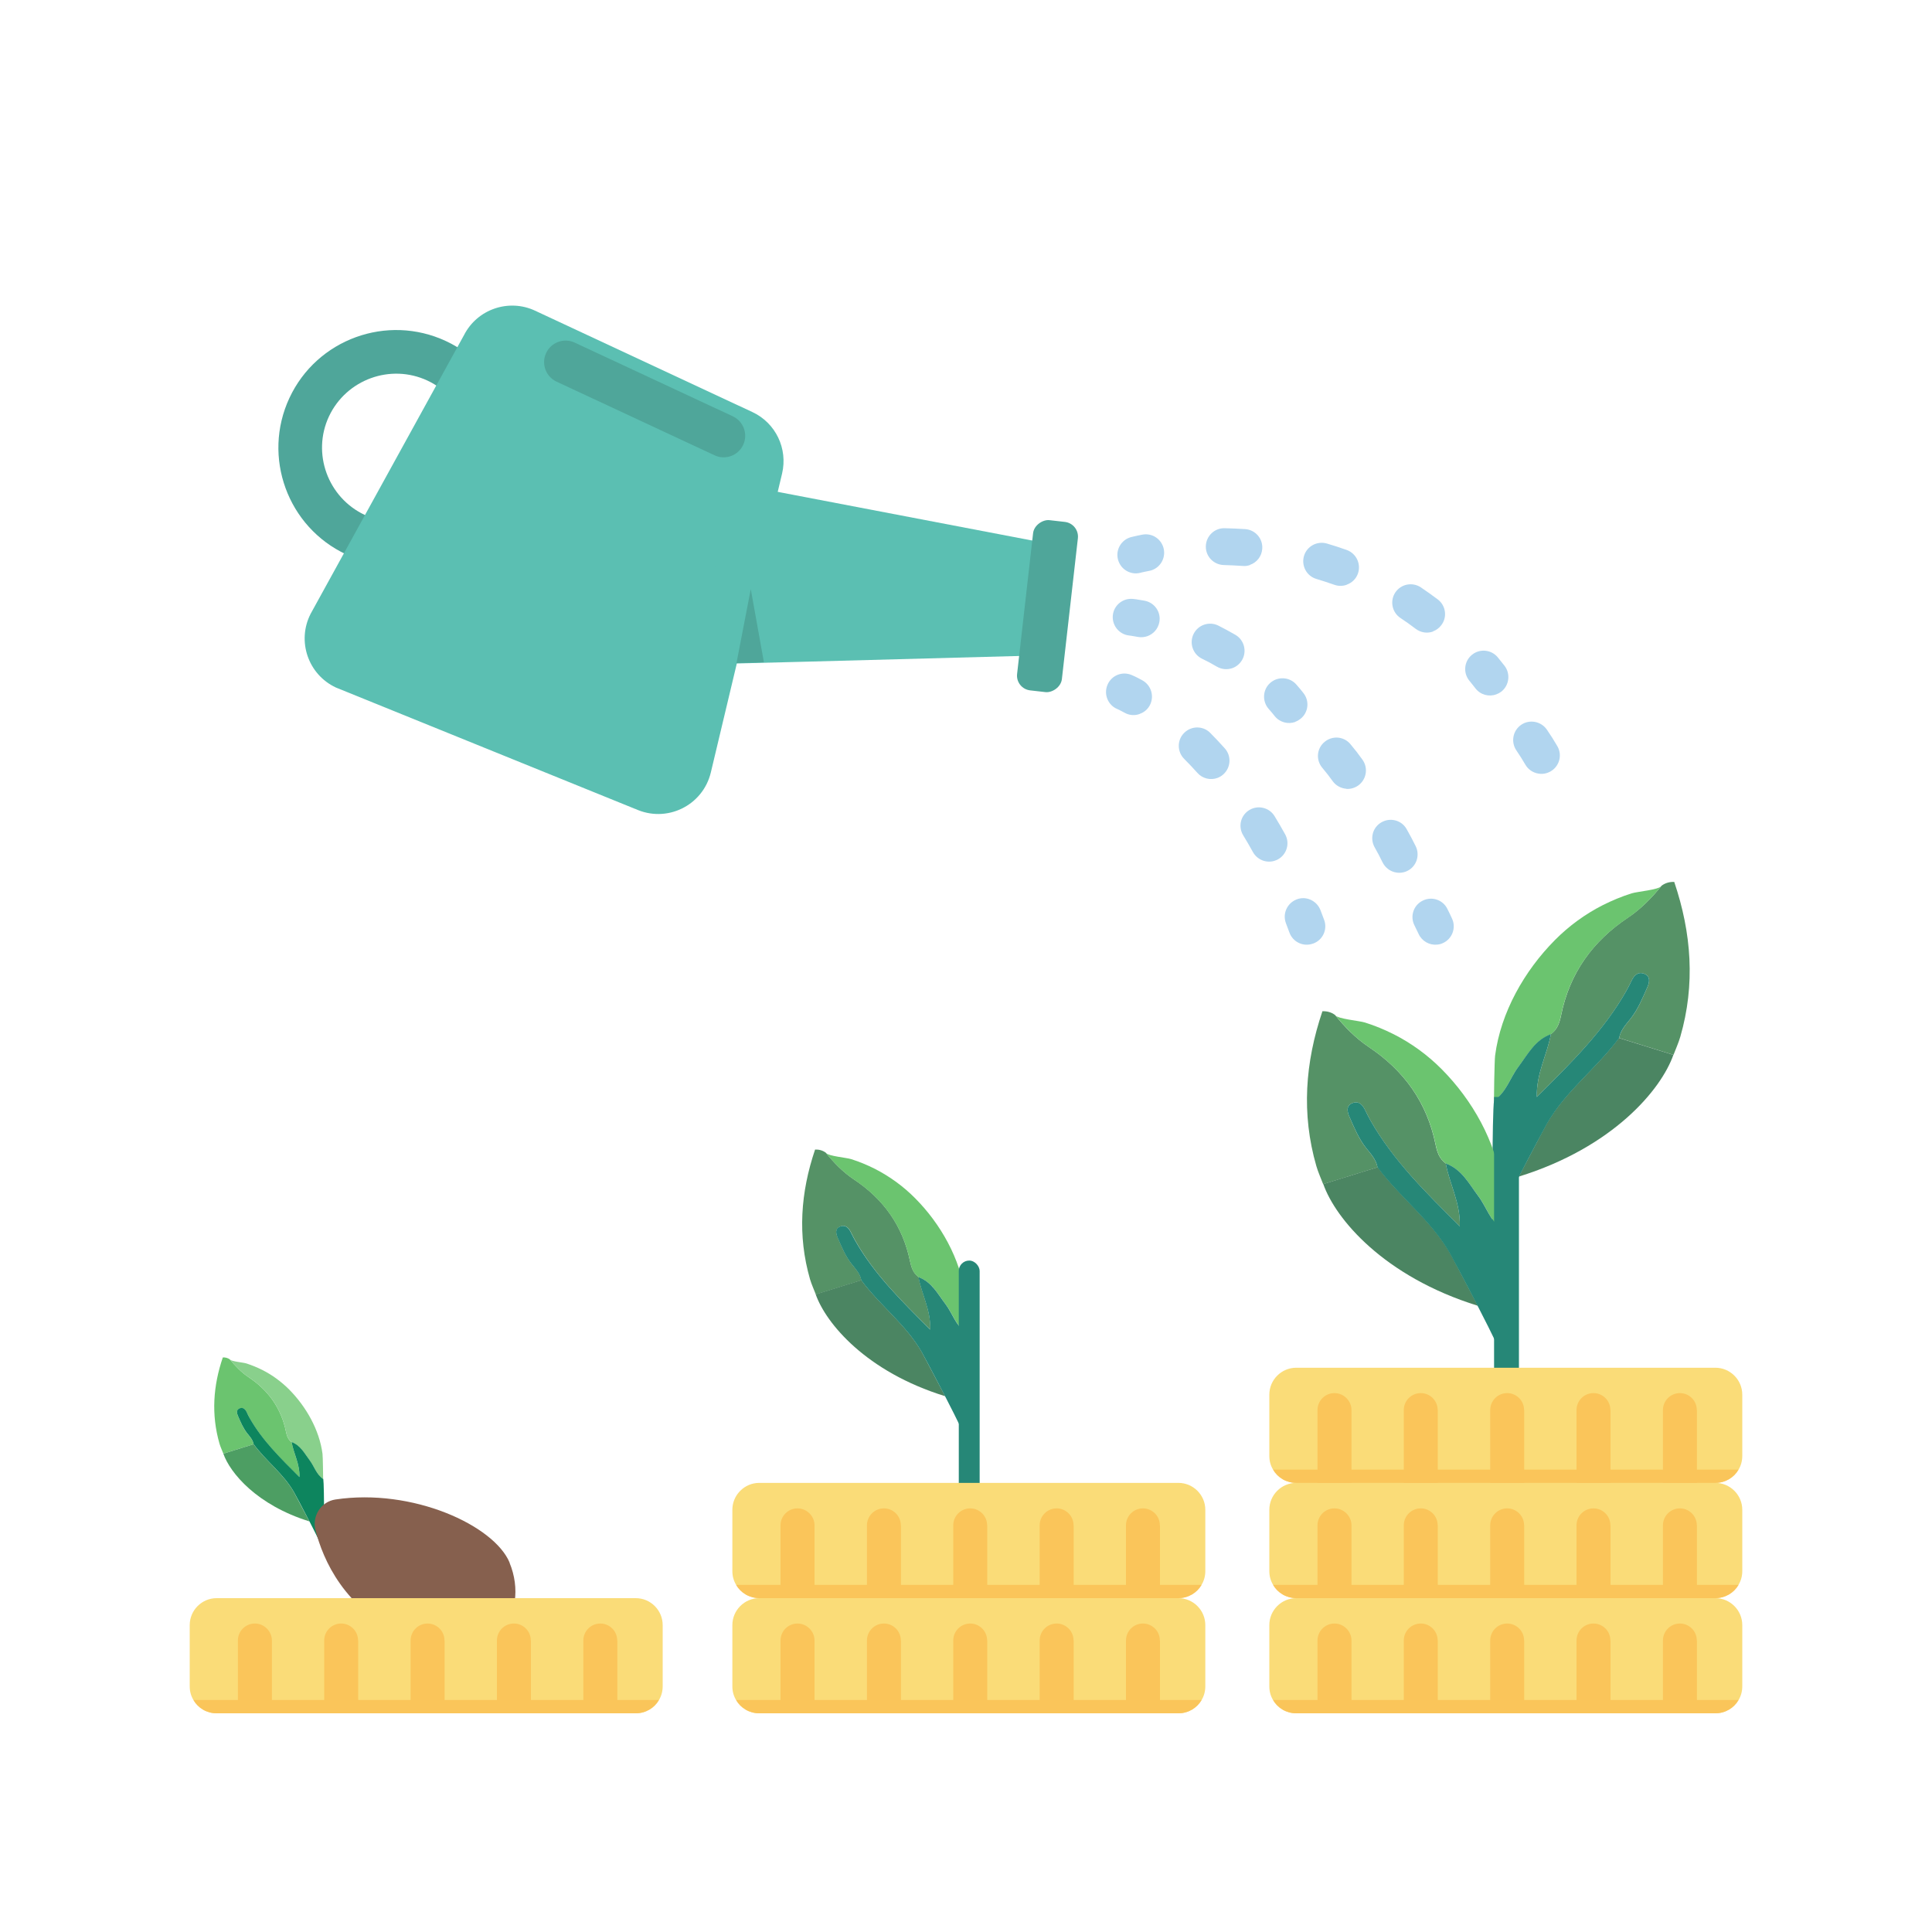 <?xml version="1.0" encoding="UTF-8"?>
<svg id="_圖層_1" data-name="圖層 1" xmlns="http://www.w3.org/2000/svg" viewBox="0 0 150 150">
  <defs>
    <style>
      .cls-1 {
        fill: #559266;
      }

      .cls-2 {
        fill: #5bbfb2;
      }

      .cls-3 {
        fill: #86604e;
      }

      .cls-4 {
        fill: #4fa69a;
      }

      .cls-5 {
        fill: #6bc46f;
      }

      .cls-6 {
        fill: #b1d5ef;
      }

      .cls-7 {
        fill: #4b8562;
      }

      .cls-8 {
        fill: #fac55a;
      }

      .cls-9 {
        fill: #89d08c;
      }

      .cls-10 {
        fill: #0d855e;
      }

      .cls-11 {
        fill: #fadc78;
      }

      .cls-12 {
        fill: #268777;
      }

      .cls-13 {
        fill: #4d9e63;
      }
    </style>
  </defs>
  <g>
    <g>
      <path class="cls-1" d="M129.99,68.48c1.34,3.96,1.64,7.96.47,12.01-.14.48-.35.94-.53,1.41-1.41-.44-2.82-.87-4.22-1.31.11-.6.52-1.04.88-1.49.58-.73.93-1.59,1.3-2.43.16-.36.3-.86-.24-1.07-.48-.18-.78.13-.98.55-.13.26-.26.53-.4.78-1.78,3.15-4.33,5.63-6.95,8.24-.05-1.85.81-3.3,1.09-4.88.51-.37.67-.87.8-1.49.66-3.24,2.44-5.73,5.19-7.56,1-.67,1.85-1.54,2.61-2.48.3-.22.63-.3.99-.29Z"/>
      <path class="cls-5" d="M129,68.78c-.77.94-1.61,1.81-2.61,2.48-2.75,1.83-4.53,4.32-5.19,7.56-.13.61-.29,1.12-.8,1.49-1.24.45-1.79,1.57-2.52,2.53-.65.86-.94,1.98-1.89,2.62-.01,0,.04-3.15.09-3.51.44-3.35,2.27-6.57,4.64-8.96,1.09-1.1,2.35-2.02,3.73-2.72.72-.36,1.46-.67,2.23-.91.43-.14,2.08-.27,2.32-.57Z"/>
      <path class="cls-7" d="M125.7,80.59c1.41.44,2.82.87,4.22,1.31-.94,2.69-4.68,7.18-12,9.45,0,0,1.95-3.72,2.16-4.09,1.47-2.57,3.89-4.33,5.61-6.67Z"/>
      <path class="cls-12" d="M116,85.44c.95-.64,1.24-1.76,1.89-2.62.72-.96,1.28-2.08,2.52-2.53-.28,1.58-1.14,3.03-1.09,4.88,2.62-2.61,5.17-5.1,6.95-8.24.14-.26.28-.52.4-.78.2-.42.5-.73.98-.55.54.21.4.71.24,1.07-.37.84-.72,1.69-1.3,2.43-.36.45-.77.88-.88,1.49-1.73,2.34-4.15,4.11-5.61,6.67-.21.36-4.33,8.06-4.24,8.53,0,0-.02-9.53.14-10.35Z"/>
    </g>
    <g>
      <path class="cls-1" d="M102.67,78.52c-1.34,3.96-1.64,7.96-.47,12.01.14.48.35.94.53,1.41,1.41-.44,2.82-.87,4.22-1.31-.11-.6-.52-1.04-.88-1.49-.58-.73-.93-1.59-1.3-2.43-.16-.36-.3-.86.24-1.07.48-.18.78.13.98.55.13.26.26.53.4.78,1.78,3.15,4.33,5.63,6.95,8.24.05-1.85-.81-3.3-1.09-4.88-.51-.37-.67-.87-.8-1.49-.66-3.24-2.44-5.73-5.19-7.56-1-.67-1.85-1.54-2.61-2.48-.3-.22-.63-.3-.99-.29Z"/>
      <path class="cls-5" d="M103.66,78.81c.77.94,1.61,1.81,2.61,2.48,2.75,1.83,4.53,4.32,5.19,7.56.13.61.29,1.12.8,1.49,1.24.45,1.79,1.57,2.52,2.53.65.86.94,1.98,1.89,2.62.01,0-.04-3.15-.09-3.51-.44-3.35-2.27-6.57-4.64-8.96-1.09-1.1-2.35-2.02-3.73-2.72-.72-.36-1.46-.67-2.23-.91-.43-.14-2.08-.27-2.32-.57Z"/>
      <path class="cls-7" d="M106.96,90.62c-1.41.44-2.82.87-4.22,1.31.94,2.69,4.68,7.18,12,9.45,0,0-1.95-3.72-2.16-4.09-1.47-2.57-3.89-4.33-5.61-6.67Z"/>
      <path class="cls-12" d="M116.66,95.48c-.95-.64-1.24-1.76-1.89-2.62-.72-.96-1.28-2.08-2.52-2.53.28,1.58,1.14,3.03,1.09,4.88-2.62-2.61-5.17-5.1-6.95-8.24-.14-.26-.28-.52-.4-.78-.2-.42-.5-.73-.98-.55-.54.21-.4.71-.24,1.07.37.84.72,1.69,1.3,2.43.36.45.77.88.88,1.49,1.73,2.34,4.15,4.11,5.61,6.67.21.36,4.33,8.06,4.24,8.53,0,0,.02-9.53-.14-10.35Z"/>
    </g>
    <rect class="cls-12" x="116" y="85.17" width="1.93" height="26.77"/>
  </g>
  <g>
    <g>
      <path class="cls-1" d="M63.28,89.26c-1.12,3.31-1.37,6.66-.39,10.06.12.4.3.79.45,1.18,1.18-.37,2.36-.73,3.54-1.1-.09-.51-.44-.87-.74-1.25-.49-.61-.78-1.33-1.09-2.03-.13-.3-.25-.72.2-.9.4-.15.65.11.82.46.11.22.22.44.34.65,1.49,2.64,3.63,4.72,5.82,6.9.04-1.55-.68-2.76-.91-4.08-.42-.31-.56-.73-.67-1.25-.56-2.71-2.04-4.8-4.35-6.33-.84-.56-1.55-1.29-2.19-2.08-.25-.18-.53-.25-.83-.24Z"/>
      <path class="cls-5" d="M64.11,89.5c.64.78,1.35,1.52,2.19,2.08,2.3,1.53,3.79,3.62,4.35,6.33.11.51.24.94.67,1.25,1.04.37,1.5,1.32,2.11,2.12.54.72.79,1.65,1.58,2.19.01,0-.04-2.63-.08-2.94-.37-2.8-1.9-5.51-3.88-7.5-.91-.92-1.97-1.69-3.12-2.28-.6-.3-1.22-.56-1.86-.76-.36-.11-1.74-.23-1.94-.47Z"/>
      <path class="cls-7" d="M66.87,99.39c-1.18.37-2.36.73-3.54,1.1.79,2.25,3.92,6.02,10.05,7.91,0,0-1.64-3.12-1.81-3.42-1.23-2.15-3.25-3.63-4.7-5.59Z"/>
      <path class="cls-12" d="M75,103.46c-.8-.54-1.04-1.47-1.58-2.19-.61-.8-1.07-1.74-2.11-2.12.23,1.32.96,2.53.91,4.08-2.19-2.19-4.33-4.27-5.82-6.9-.12-.21-.23-.43-.34-.65-.17-.35-.42-.61-.82-.46-.45.17-.33.59-.2.9.31.7.6,1.42,1.09,2.03.3.38.65.74.74,1.25,1.45,1.96,3.47,3.44,4.7,5.59.17.3,3.63,6.75,3.55,7.14,0,0,.01-7.98-.12-8.67Z"/>
    </g>
    <rect class="cls-12" x="74.44" y="97.87" width="1.62" height="22.42" rx=".81" ry=".81"/>
  </g>
  <g>
    <g>
      <g>
        <g>
          <g>
            <path class="cls-11" d="M135.27,126.17v4.76c0,.38-.1.75-.29,1.06-.36.62-1.03,1.03-1.8,1.03h-32.54c-.77,0-1.44-.41-1.8-1.03-.19-.31-.29-.67-.29-1.06v-4.76c0-1.15.94-2.09,2.09-2.09h32.54c1.15,0,2.09.94,2.09,2.09Z"/>
            <path class="cls-8" d="M104.93,127.37v5.65h-2.64v-5.65c0-.73.59-1.32,1.32-1.32.36,0,.69.15.93.39.24.24.39.57.39.93Z"/>
            <path class="cls-8" d="M111.63,127.37v5.65h-2.64v-5.65c0-.73.59-1.32,1.32-1.32.37,0,.69.15.93.39.24.24.38.57.38.93Z"/>
            <path class="cls-8" d="M118.34,127.37v5.65h-2.64v-5.65c0-.73.59-1.32,1.32-1.32.36,0,.69.15.93.39.24.24.38.57.38.93Z"/>
            <path class="cls-8" d="M125.04,127.37v5.65h-2.64v-5.65c0-.73.59-1.32,1.32-1.32.37,0,.69.15.93.39.24.24.38.57.38.93Z"/>
            <path class="cls-8" d="M131.75,127.37v5.65h-2.64v-5.65c0-.73.59-1.32,1.32-1.32.36,0,.69.15.93.39.24.24.38.57.38.93Z"/>
          </g>
          <path class="cls-8" d="M134.98,131.99c-.36.62-1.03,1.03-1.8,1.03h-32.54c-.77,0-1.44-.41-1.8-1.03h36.13Z"/>
        </g>
        <g>
          <g>
            <path class="cls-11" d="M135.27,117.22v4.76c0,.38-.1.75-.29,1.06-.36.62-1.03,1.03-1.8,1.03h-32.54c-.77,0-1.44-.41-1.8-1.03-.19-.31-.29-.67-.29-1.06v-4.76c0-1.15.94-2.09,2.09-2.09h32.54c1.15,0,2.09.94,2.09,2.09Z"/>
            <path class="cls-8" d="M104.93,118.43v5.65h-2.64v-5.65c0-.73.59-1.32,1.32-1.32.36,0,.69.15.93.39.24.24.39.57.39.93Z"/>
            <path class="cls-8" d="M111.63,118.43v5.65h-2.64v-5.65c0-.73.59-1.32,1.32-1.32.37,0,.69.15.93.39.24.24.38.57.38.93Z"/>
            <path class="cls-8" d="M118.34,118.43v5.65h-2.64v-5.65c0-.73.59-1.32,1.32-1.32.36,0,.69.15.93.39.24.24.38.57.38.93Z"/>
            <path class="cls-8" d="M125.04,118.43v5.65h-2.64v-5.65c0-.73.59-1.32,1.32-1.32.37,0,.69.15.93.39.24.24.38.57.38.93Z"/>
            <path class="cls-8" d="M131.75,118.43v5.65h-2.64v-5.65c0-.73.59-1.32,1.32-1.32.36,0,.69.15.93.39.24.24.38.57.38.93Z"/>
          </g>
          <path class="cls-8" d="M134.98,123.05c-.36.62-1.03,1.03-1.8,1.03h-32.54c-.77,0-1.44-.41-1.8-1.03h36.13Z"/>
        </g>
        <g>
          <g>
            <path class="cls-11" d="M135.27,108.28v4.76c0,.38-.1.75-.29,1.06-.36.62-1.03,1.03-1.8,1.03h-32.54c-.77,0-1.44-.41-1.8-1.03-.19-.31-.29-.67-.29-1.06v-4.76c0-1.15.94-2.09,2.09-2.09h32.54c1.15,0,2.09.94,2.09,2.09Z"/>
            <path class="cls-8" d="M104.93,109.48v5.65h-2.64v-5.65c0-.73.59-1.32,1.32-1.32.36,0,.69.15.93.39.24.24.39.57.39.93Z"/>
            <path class="cls-8" d="M111.63,109.48v5.65h-2.64v-5.65c0-.73.59-1.32,1.32-1.32.37,0,.69.15.93.39.24.24.38.57.38.93Z"/>
            <path class="cls-8" d="M118.34,109.48v5.65h-2.64v-5.65c0-.73.59-1.32,1.32-1.32.36,0,.69.15.93.39.24.24.38.57.38.93Z"/>
            <path class="cls-8" d="M125.04,109.48v5.65h-2.64v-5.65c0-.73.59-1.32,1.32-1.32.37,0,.69.15.93.39.24.24.38.57.38.93Z"/>
            <path class="cls-8" d="M131.75,109.48v5.65h-2.64v-5.65c0-.73.59-1.32,1.32-1.32.36,0,.69.15.93.39.24.24.38.57.38.93Z"/>
          </g>
          <path class="cls-8" d="M134.98,114.1c-.36.62-1.03,1.03-1.8,1.03h-32.54c-.77,0-1.44-.41-1.8-1.03h36.13Z"/>
        </g>
      </g>
      <g>
        <g>
          <g>
            <path class="cls-11" d="M93.58,126.17v4.76c0,.38-.1.75-.29,1.06-.36.62-1.03,1.03-1.8,1.03h-32.54c-.77,0-1.44-.41-1.8-1.03-.19-.31-.29-.67-.29-1.06v-4.76c0-1.15.94-2.09,2.09-2.09h32.54c1.15,0,2.09.94,2.09,2.09Z"/>
            <path class="cls-8" d="M63.24,127.37v5.65h-2.64v-5.65c0-.73.59-1.32,1.32-1.32.36,0,.69.15.93.39.24.24.39.57.39.93Z"/>
            <path class="cls-8" d="M69.95,127.37v5.65h-2.64v-5.65c0-.73.59-1.32,1.32-1.32.37,0,.69.15.93.39.24.24.38.57.38.93Z"/>
            <path class="cls-8" d="M76.65,127.37v5.65h-2.64v-5.65c0-.73.59-1.32,1.32-1.32.36,0,.69.15.93.39.24.24.38.57.38.93Z"/>
            <path class="cls-8" d="M83.36,127.37v5.65h-2.64v-5.65c0-.73.59-1.32,1.32-1.32.37,0,.69.15.93.39.24.24.38.57.38.93Z"/>
            <path class="cls-8" d="M90.06,127.37v5.65h-2.64v-5.65c0-.73.59-1.32,1.32-1.32.36,0,.69.15.93.39.24.24.38.57.38.93Z"/>
          </g>
          <path class="cls-8" d="M93.29,131.99c-.36.62-1.03,1.03-1.8,1.03h-32.54c-.77,0-1.44-.41-1.8-1.03h36.13Z"/>
        </g>
        <g>
          <g>
            <path class="cls-11" d="M93.58,117.22v4.76c0,.38-.1.75-.29,1.06-.36.62-1.03,1.03-1.8,1.03h-32.54c-.77,0-1.44-.41-1.8-1.03-.19-.31-.29-.67-.29-1.06v-4.76c0-1.15.94-2.09,2.09-2.09h32.54c1.15,0,2.09.94,2.09,2.09Z"/>
            <path class="cls-8" d="M63.24,118.43v5.65h-2.64v-5.65c0-.73.59-1.32,1.32-1.32.36,0,.69.15.93.39.24.24.39.57.39.93Z"/>
            <path class="cls-8" d="M69.95,118.43v5.65h-2.64v-5.65c0-.73.59-1.32,1.32-1.32.37,0,.69.15.93.39.24.24.38.57.38.93Z"/>
            <path class="cls-8" d="M76.65,118.43v5.65h-2.64v-5.65c0-.73.59-1.32,1.32-1.32.36,0,.69.15.93.39.24.24.38.57.38.93Z"/>
            <path class="cls-8" d="M83.36,118.43v5.65h-2.64v-5.65c0-.73.59-1.32,1.32-1.32.37,0,.69.15.93.39.24.24.38.57.38.93Z"/>
            <path class="cls-8" d="M90.06,118.43v5.65h-2.64v-5.65c0-.73.59-1.32,1.32-1.32.36,0,.69.15.93.39.24.24.38.57.38.93Z"/>
          </g>
          <path class="cls-8" d="M93.29,123.05c-.36.62-1.03,1.03-1.8,1.03h-32.54c-.77,0-1.44-.41-1.8-1.03h36.13Z"/>
        </g>
      </g>
      <g>
        <g>
          <path class="cls-5" d="M17.3,105.39c-.75,2.2-.91,4.43-.26,6.69.08.27.2.52.3.78.78-.24,1.57-.49,2.35-.73-.06-.34-.29-.58-.49-.83-.32-.41-.52-.88-.72-1.35-.09-.2-.17-.48.13-.6.27-.1.43.07.55.31.07.15.14.29.22.44.99,1.75,2.41,3.14,3.87,4.59.03-1.03-.45-1.83-.61-2.72-.28-.21-.37-.49-.44-.83-.37-1.8-1.36-3.19-2.89-4.21-.56-.37-1.03-.86-1.46-1.38-.16-.12-.35-.17-.55-.16Z"/>
          <path class="cls-9" d="M17.85,105.55c.43.52.9,1.01,1.46,1.38,1.53,1.02,2.52,2.41,2.89,4.21.07.34.16.62.44.83.69.25,1,.88,1.4,1.41.36.48.52,1.1,1.05,1.46,0,0-.02-1.75-.05-1.96-.24-1.86-1.27-3.66-2.58-4.99-.61-.61-1.31-1.13-2.08-1.52-.4-.2-.81-.37-1.24-.51-.24-.08-1.16-.15-1.29-.31Z"/>
          <path class="cls-13" d="M19.69,112.13c-.78.24-1.57.49-2.35.73.52,1.5,2.61,4,6.68,5.26,0,0-1.09-2.07-1.2-2.27-.82-1.43-2.16-2.41-3.13-3.72Z"/>
          <path class="cls-10" d="M25.09,114.83c-.53-.36-.69-.98-1.05-1.46-.4-.53-.71-1.16-1.4-1.41.15.88.64,1.68.61,2.72-1.46-1.46-2.88-2.84-3.87-4.59-.08-.14-.15-.29-.22-.44-.11-.23-.28-.41-.55-.31-.3.12-.22.4-.13.6.2.47.4.94.72,1.35.2.25.43.49.49.83.96,1.31,2.31,2.29,3.13,3.72.12.2,2.41,4.49,2.36,4.75,0,0,0-5.31-.08-5.76Z"/>
        </g>
        <path class="cls-3" d="M39.57,121.33c-1.2-2.9-7.54-5.81-13.53-4.91-1.11.17-1.82,1.27-1.55,2.36.59,2.32,2.24,6.14,6.91,8.23,7.01,3.12,9.8-1.73,8.16-5.68Z"/>
        <g>
          <g>
            <path class="cls-11" d="M51.45,126.17v4.76c0,.38-.1.75-.29,1.06-.36.62-1.03,1.03-1.8,1.03H16.82c-.77,0-1.44-.41-1.8-1.03-.19-.31-.29-.67-.29-1.06v-4.76c0-1.15.94-2.09,2.09-2.09h32.54c1.15,0,2.09.94,2.09,2.09Z"/>
            <path class="cls-8" d="M21.11,127.37v5.65h-2.64v-5.65c0-.73.59-1.32,1.32-1.32.36,0,.69.15.93.39.24.24.39.57.39.93Z"/>
            <path class="cls-8" d="M27.81,127.37v5.65h-2.64v-5.65c0-.73.59-1.32,1.32-1.32.37,0,.69.15.93.39.24.24.38.57.38.93Z"/>
            <path class="cls-8" d="M34.52,127.37v5.65h-2.64v-5.65c0-.73.59-1.32,1.32-1.32.36,0,.69.15.93.39.24.24.38.57.38.93Z"/>
            <path class="cls-8" d="M41.22,127.37v5.65h-2.64v-5.65c0-.73.59-1.32,1.32-1.32.37,0,.69.15.93.39.24.24.38.57.38.93Z"/>
            <path class="cls-8" d="M47.93,127.37v5.65h-2.64v-5.65c0-.73.59-1.32,1.32-1.32.36,0,.69.15.93.39.24.24.38.57.38.93Z"/>
          </g>
          <path class="cls-8" d="M51.16,131.99c-.36.62-1.03,1.03-1.8,1.03H16.82c-.77,0-1.44-.41-1.8-1.03h36.13Z"/>
        </g>
      </g>
    </g>
    <g>
      <path class="cls-4" d="M26.89,43.05c-4.57-2.13-6.55-7.58-4.42-12.15,2.13-4.57,7.58-6.55,12.15-4.42,4.57,2.13,6.55,7.58,4.42,12.15-2.13,4.57-7.58,6.55-12.15,4.42ZM33.19,29.55c-2.87-1.34-6.3-.09-7.65,2.78-1.34,2.87-.09,6.3,2.78,7.65s6.3.09,7.65-2.78c1.34-2.87.09-6.3-2.78-7.65Z"/>
      <path class="cls-2" d="M49.33,62.81l-23.25-9.43c-2.16-1.01-3.05-3.61-1.96-5.73l11.91-21.64c1.03-2.01,3.47-2.84,5.51-1.89l16.87,7.87c1.81.84,2.77,2.84,2.31,4.78l-5.53,23.2c-.62,2.59-3.45,3.96-5.87,2.83Z"/>
      <polygon class="cls-2" points="80.95 50.88 62.69 51.37 61.13 51.41 54.04 51.59 56.73 37.49 82.56 42.43 80.95 50.88"/>
      <rect class="cls-4" x="74.67" y="45.31" width="13.3" height="3.5" rx="1.15" ry="1.15" transform="translate(25.39 122.55) rotate(-83.52)"/>
      <path class="cls-4" d="M55.48,35.35l-12.27-5.72c-.84-.39-1.2-1.39-.81-2.22h0c.39-.84,1.39-1.2,2.22-.81l12.27,5.72c.84.39,1.2,1.39.81,2.22h0c-.39.84-1.39,1.2-2.22.81Z"/>
      <polygon class="cls-4" points="57.18 51.48 58.29 45.74 59.31 51.42 57.18 51.48"/>
    </g>
    <g>
      <g>
        <path class="cls-6" d="M89.45,44.26c-.07.03-.15.05-.22.06-.44.08-.68.15-.69.15-.76.2-1.54-.26-1.74-1.03-.2-.76.26-1.54,1.02-1.74.03,0,.34-.09.87-.19.78-.15,1.52.36,1.67,1.14.13.7-.27,1.38-.91,1.61Z"/>
        <path class="cls-6" d="M111.27,49.03c-.44.16-.95.1-1.36-.21-.38-.29-.77-.57-1.18-.84-.66-.44-.83-1.33-.4-1.98.44-.66,1.33-.83,1.98-.4.45.3.89.62,1.32.94.63.48.75,1.38.27,2-.17.23-.4.39-.65.48ZM104.56,45.4c-.3.11-.64.12-.97,0-.45-.16-.92-.31-1.38-.45-.76-.22-1.19-1.02-.97-1.78.22-.76,1.02-1.19,1.78-.97.52.15,1.03.32,1.54.5.74.27,1.13,1.08.87,1.83-.15.42-.47.72-.86.86ZM97.07,43.86c-.18.07-.38.1-.59.08-.48-.03-.97-.06-1.46-.07-.79-.02-1.42-.67-1.4-1.46.02-.79.67-1.42,1.46-1.4.53.01,1.07.04,1.6.07.79.06,1.38.74,1.32,1.53-.04.58-.42,1.06-.94,1.24Z"/>
        <path class="cls-6" d="M116.17,53.91c-.57.21-1.23.04-1.62-.47-.16-.2-.31-.4-.47-.59-.5-.61-.41-1.51.2-2.01.61-.5,1.51-.41,2.01.2.17.21.35.43.52.65.48.62.37,1.52-.25,2.01-.12.09-.25.16-.39.21Z"/>
      </g>
      <g>
        <path class="cls-6" d="M89.09,49.39c-.23.08-.49.11-.75.06-.42-.08-.67-.11-.67-.11-.78-.08-1.35-.79-1.27-1.57.08-.78.78-1.35,1.57-1.27.04,0,.36.04.9.14.78.15,1.29.89,1.14,1.67-.1.52-.46.91-.92,1.08Z"/>
        <path class="cls-6" d="M95.69,51.87c-.39.14-.83.11-1.21-.11-.37-.22-.76-.43-1.16-.62-.71-.35-1-1.21-.65-1.92.35-.71,1.21-1,1.92-.65.45.23.9.47,1.33.72.68.4.91,1.28.51,1.96-.18.3-.44.51-.74.62Z"/>
        <path class="cls-6" d="M104.54,61.24c-.41-.03-.81-.23-1.07-.59-.25-.35-.52-.7-.81-1.04-.51-.61-.43-1.51.18-2.01.61-.51,1.51-.43,2.01.18.33.39.64.79.93,1.2.46.64.32,1.53-.32,2-.28.2-.61.29-.93.27Z"/>
        <path class="cls-6" d="M119.43,60.06c-.41-.07-.78-.31-1-.69-.22-.37-.45-.75-.7-1.11-.44-.65-.28-1.54.38-1.99.65-.44,1.54-.27,1.99.38.29.42.56.85.81,1.28.4.68.17,1.56-.52,1.96-.3.17-.64.23-.95.17Z"/>
        <path class="cls-6" d="M108.29,67.72c-.4-.1-.75-.37-.95-.77-.19-.39-.39-.78-.61-1.16-.39-.69-.16-1.56.53-1.95.69-.39,1.56-.16,1.95.53.25.44.49.89.71,1.34.34.71.05,1.57-.66,1.91-.31.15-.65.18-.96.1Z"/>
        <path class="cls-6" d="M100.57,56.05c-.56.2-1.21.04-1.6-.45-.15-.19-.31-.38-.47-.56-.52-.59-.47-1.5.12-2.02.59-.52,1.5-.47,2.02.12.19.21.37.43.55.66.5.62.4,1.52-.22,2.01-.13.1-.26.18-.41.23Z"/>
        <path class="cls-6" d="M111.58,73.34c-.59.06-1.18-.26-1.44-.83-.1-.22-.21-.44-.32-.66-.36-.7-.08-1.57.63-1.92.7-.36,1.57-.08,1.92.63.13.25.25.51.37.77.33.72,0,1.57-.71,1.89-.15.07-.3.11-.45.12Z"/>
      </g>
      <g>
        <path class="cls-6" d="M88.49,55.43c-.37.14-.8.12-1.17-.09-.36-.2-.57-.29-.57-.29-.73-.3-1.07-1.14-.77-1.87.3-.73,1.13-1.08,1.86-.78.06.02.36.15.85.42.69.38.95,1.24.58,1.94-.17.32-.45.55-.77.66Z"/>
        <path class="cls-6" d="M99.02,66.81c-.65.24-1.39-.03-1.74-.65-.25-.45-.5-.89-.76-1.31-.41-.68-.2-1.55.48-1.96.67-.41,1.56-.19,1.96.48.28.45.55.93.82,1.41.38.69.13,1.56-.56,1.94-.07.04-.14.07-.21.09ZM94.52,60.4c-.53.19-1.15.06-1.55-.39-.33-.37-.68-.74-1.03-1.09-.56-.56-.56-1.47,0-2.02.56-.56,1.47-.56,2.02,0,.38.38.76.79,1.13,1.2.53.59.48,1.49-.11,2.02-.14.13-.3.22-.46.28Z"/>
        <path class="cls-6" d="M101.94,73.26c-.74.27-1.56-.11-1.83-.86-.09-.24-.18-.49-.27-.72-.28-.74.09-1.56.83-1.85.73-.29,1.56.09,1.85.83.1.25.19.51.29.77.27.74-.11,1.56-.86,1.83Z"/>
      </g>
    </g>
  </g>
</svg>